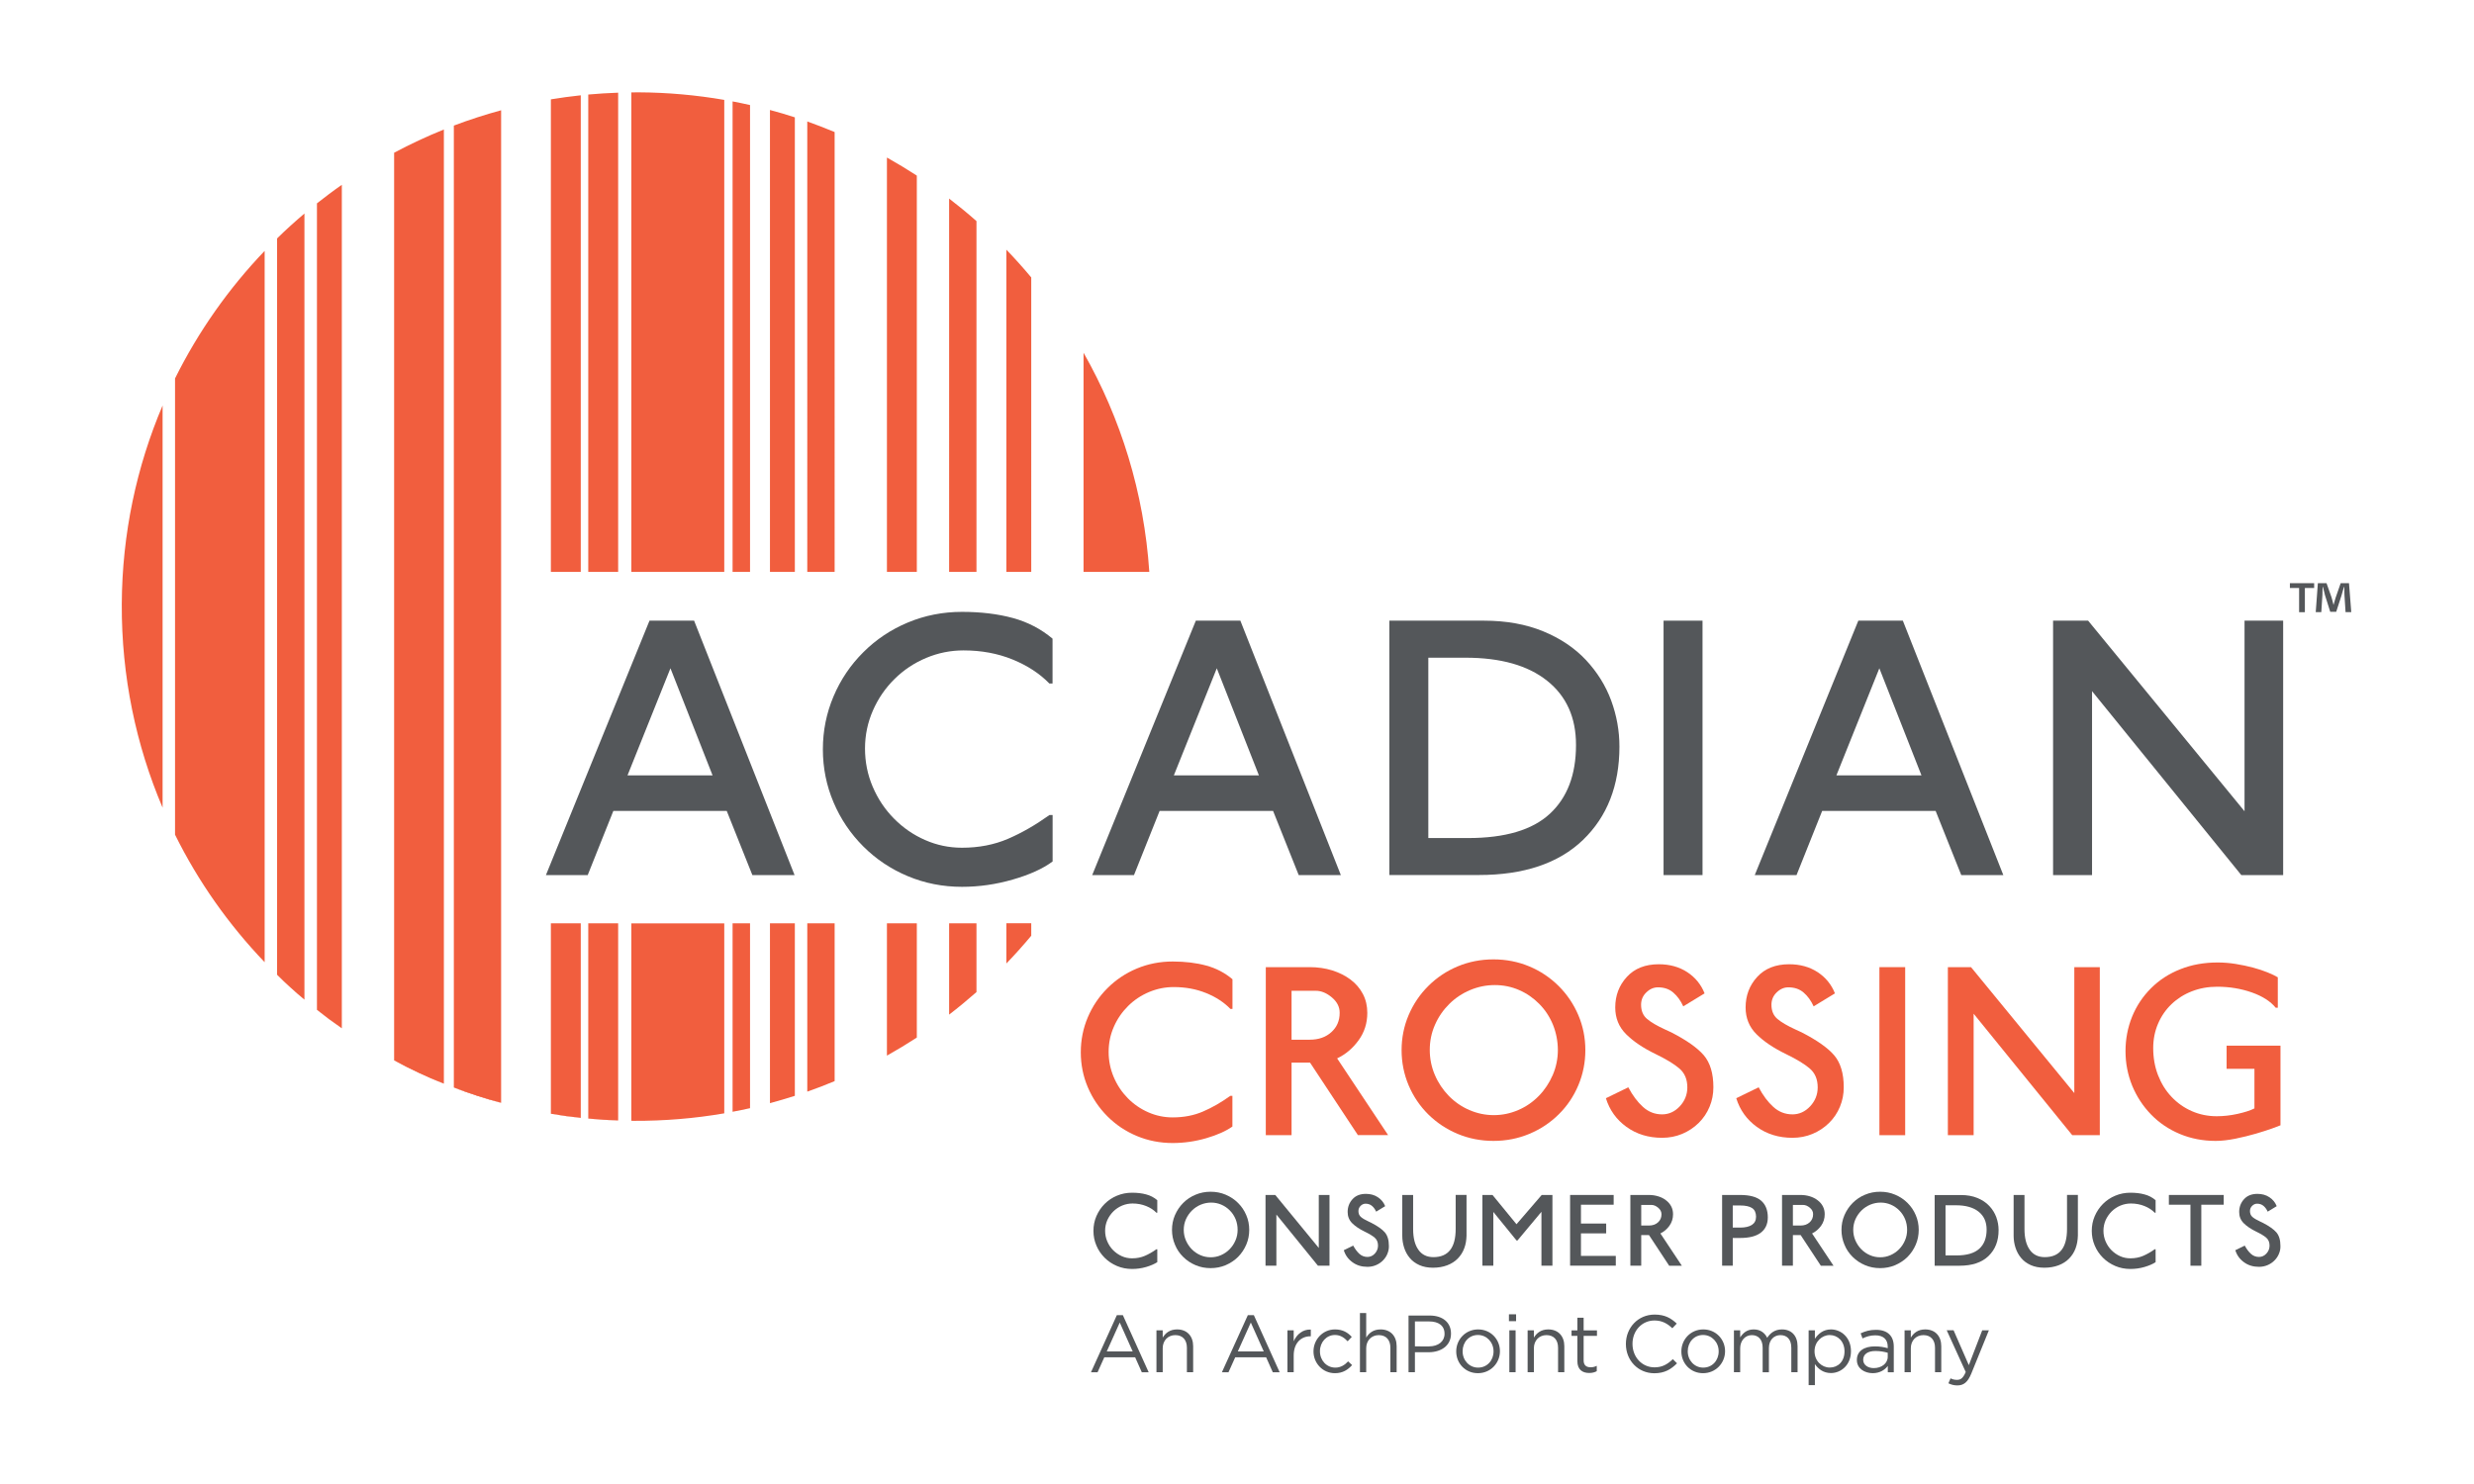 <?xml version="1.0" encoding="utf-8"?>
<!-- Generator: Adobe Illustrator 25.3.1, SVG Export Plug-In . SVG Version: 6.00 Build 0)  -->
<svg version="1.1" id="Layer_1" xmlns="http://www.w3.org/2000/svg" xmlns:xlink="http://www.w3.org/1999/xlink" x="0px" y="0px"
	 viewBox="0 0 360 216" style="enable-background:new 0 0 360 216;" xml:space="preserve">
<style type="text/css">
	.st0{fill:#F15E3E;}
	.st1{fill:#54575A;}
</style>
<path class="st0" d="M44.31,145.5c-1.37-1.16-2.7-2.36-3.98-3.62"/>
<path class="st0" d="M49.74,149.67c-1.23-0.86-2.44-1.76-3.62-2.69"/>
<path class="st0" d="M64.59,157.73c-2.48-1-4.9-2.13-7.24-3.39"/>
<path class="st0" d="M72.92,160.53c-2.34-0.64-4.64-1.38-6.88-2.23"/>
<path class="st0" d="M84.51,162.71c-1.46-0.16-2.91-0.36-4.35-0.6"/>
<path class="st0" d="M89.94,163.09c-1.46-0.05-2.91-0.15-4.35-0.28"/>
<path class="st0" d="M106.6,83.24h2.54V15.29c-0.84-0.19-1.69-0.37-2.54-0.53V83.24z M91.87,13.45v69.79h13.52v-68.7
	c-4.05-0.7-8.21-1.08-12.46-1.1C92.58,13.44,92.23,13.45,91.87,13.45z M85.6,83.24h4.35V13.49c-1.46,0.05-2.91,0.14-4.35,0.27V83.24
	z M80.16,83.24h4.35V13.87c-1.46,0.16-2.91,0.35-4.35,0.59V83.24z M23.66,117.56V59.02c-3.78,8.88-5.89,18.65-5.94,28.9
	C17.67,98.44,19.79,108.46,23.66,117.56z M146.44,83.24h3.62V40.38c-1.16-1.39-2.37-2.74-3.62-4.04V83.24z M112.04,83.24h3.62V17.08
	c-1.19-0.39-2.4-0.75-3.62-1.07V83.24z M40.32,141.88c1.28,1.25,2.61,2.46,3.98,3.62V31.08c-1.37,1.16-2.7,2.36-3.98,3.62V141.88z
	 M157.67,51.34v31.9h9.57C166.47,71.7,163.09,60.87,157.67,51.34z M138.11,83.24h3.98V32.18c-1.29-1.14-2.62-2.23-3.98-3.28V83.24z
	 M129.06,83.24h4.35V25.56c-1.42-0.92-2.87-1.8-4.35-2.63V83.24z M117.47,83.24h3.98V19.22c-1.31-0.55-2.64-1.06-3.98-1.54V83.24z
	 M25.47,121.49c3.39,6.85,7.81,13.1,13.04,18.56V36.52c-5.23,5.46-9.64,11.72-13.04,18.56V121.49z M46.12,146.98
	c1.18,0.93,2.39,1.83,3.62,2.69V26.9c-1.24,0.86-2.44,1.77-3.62,2.7V146.98z M129.06,153.65c1.48-0.83,2.93-1.71,4.35-2.63v-16.63
	h-4.35V153.65z M112.04,160.57c1.22-0.33,2.43-0.69,3.62-1.07v-25.11h-3.62V160.57z M106.6,161.82c0.85-0.16,1.7-0.33,2.54-0.52
	v-26.91h-2.54V161.82z M146.44,140.24c1.25-1.3,2.46-2.65,3.62-4.04v-1.82h-3.62V140.24z M138.11,147.68
	c1.37-1.05,2.69-2.15,3.98-3.28v-10.01h-3.98V147.68z M117.47,158.89c1.35-0.47,2.67-0.98,3.98-1.53v-22.97h-3.98V158.89z
	 M91.87,163.13c0.11,0,0.22,0.01,0.32,0.01c4.5,0.02,8.91-0.35,13.2-1.09v-27.65H91.87V163.13z M66.04,158.29
	c2.24,0.85,4.54,1.6,6.88,2.23V16.05c-2.34,0.64-4.64,1.38-6.88,2.23V158.29z M57.35,154.34c2.34,1.25,4.76,2.39,7.24,3.39V18.85
	c-2.48,1-4.9,2.13-7.24,3.38V154.34z M85.6,162.81c1.44,0.13,2.89,0.23,4.35,0.28v-28.7H85.6V162.81z M80.16,162.11
	c1.44,0.24,2.88,0.44,4.35,0.6v-28.32h-4.35V162.11z"/>
<path class="st1" d="M109.48,127.37l-3.73-9.34H89.25l-3.73,9.34h-6.08l15.07-37.03H101l14.62,37.03H109.48z M97.56,97.27
	l-6.25,15.59h12.38L97.56,97.27z"/>
<path class="st1" d="M147.37,128.02c-2.45,0.71-4.91,1.06-7.39,1.06c-2.79,0-5.42-0.52-7.88-1.55c-2.46-1.03-4.62-2.47-6.48-4.33
	c-1.85-1.85-3.3-3.99-4.33-6.42c-1.03-2.43-1.55-5-1.55-7.71c0-2.71,0.52-5.28,1.55-7.71c1.03-2.43,2.47-4.57,4.33-6.42
	c1.85-1.85,4.01-3.3,6.48-4.33c2.46-1.03,5.09-1.55,7.88-1.55c2.75,0,5.22,0.3,7.39,0.89c2.18,0.59,4.11,1.6,5.79,3.01v6.53h-0.46
	c-1.41-1.45-3.2-2.62-5.36-3.5c-2.16-0.88-4.54-1.32-7.14-1.32c-1.87,0-3.68,0.36-5.42,1.09c-1.74,0.73-3.28,1.75-4.61,3.07
	c-1.34,1.32-2.39,2.85-3.15,4.59c-0.76,1.74-1.15,3.58-1.15,5.53c0,1.95,0.37,3.8,1.12,5.56c0.75,1.76,1.78,3.31,3.1,4.64
	c1.32,1.34,2.83,2.38,4.53,3.12c1.7,0.75,3.49,1.12,5.36,1.12c2.45,0,4.67-0.43,6.68-1.29c2.01-0.86,4.02-2.02,6.05-3.47h0.46v6.76
	C151.74,126.45,149.81,127.32,147.37,128.02z"/>
<path class="st1" d="M188.98,127.37l-3.73-9.34h-16.51l-3.73,9.34h-6.08l15.08-37.03h6.48l14.62,37.03H188.98z M177.06,97.27
	l-6.25,15.59h12.38L177.06,97.27z"/>
<path class="st1" d="M230.34,122.26c-3.54,3.4-8.59,5.1-15.16,5.1h-13.01V90.34h13.76c3.25,0,6.12,0.52,8.63,1.55
	c2.5,1.03,4.58,2.43,6.22,4.18c1.64,1.76,2.87,3.73,3.67,5.9c0.8,2.18,1.2,4.41,1.2,6.71C235.64,114.34,233.87,118.86,230.34,122.26
	z M225.12,99.08c-2.81-2.24-6.77-3.35-11.89-3.35h-5.39v26.25h5.79c5.39,0,9.35-1.18,11.89-3.53c2.54-2.35,3.81-5.68,3.81-10
	C229.34,104.44,227.93,101.31,225.12,99.08z"/>
<path class="st1" d="M247.74,127.37h-5.67V90.34h5.67V127.37z"/>
<path class="st1" d="M285.39,127.37l-3.73-9.34h-16.51l-3.73,9.34h-6.08l15.07-37.03h6.48l14.62,37.03H285.39z M273.47,97.27
	l-6.25,15.59h12.38L273.47,97.27z"/>
<path class="st1" d="M332.22,127.37h-6.08l-21.72-26.77v26.77h-5.67V90.34h5.1l22.76,27.74V90.34h5.62V127.37z"/>
<path class="st0" d="M175.52,165.67c-1.62,0.47-3.24,0.7-4.88,0.7c-1.84,0-3.58-0.34-5.21-1.02c-1.63-0.68-3.05-1.63-4.28-2.86
	c-1.22-1.22-2.18-2.64-2.86-4.24c-0.68-1.6-1.02-3.3-1.02-5.09c0-1.79,0.34-3.49,1.02-5.09c0.68-1.6,1.63-3.02,2.86-4.24
	c1.22-1.22,2.65-2.18,4.28-2.86c1.63-0.68,3.36-1.02,5.21-1.02c1.82,0,3.45,0.2,4.88,0.59c1.44,0.39,2.71,1.05,3.82,1.99v4.32h-0.3
	c-0.93-0.96-2.11-1.73-3.54-2.31c-1.43-0.58-3-0.87-4.71-0.87c-1.24,0-2.43,0.24-3.58,0.72c-1.15,0.48-2.16,1.15-3.05,2.03
	c-0.88,0.87-1.58,1.88-2.08,3.03c-0.51,1.15-0.76,2.37-0.76,3.65c0,1.29,0.25,2.51,0.74,3.67c0.49,1.16,1.17,2.18,2.04,3.07
	c0.87,0.88,1.87,1.57,2.99,2.06c1.12,0.49,2.3,0.74,3.54,0.74c1.62,0,3.09-0.28,4.41-0.85c1.33-0.57,2.66-1.33,3.99-2.29h0.3v4.47
	C178.41,164.62,177.14,165.2,175.52,165.67z"/>
<path class="st0" d="M197.6,165.23l-6.97-10.56h-2.69v10.56h-3.75v-24.46h6.4c1.16,0,2.25,0.16,3.26,0.47
	c1.01,0.32,1.9,0.76,2.67,1.34c0.77,0.58,1.37,1.28,1.8,2.1c0.43,0.82,0.64,1.74,0.64,2.75c0,1.49-0.42,2.82-1.27,3.99
	c-0.85,1.17-1.89,2.05-3.12,2.63l7.42,11.17H197.6z M193.81,145.18c-0.76-0.64-1.54-0.97-2.35-0.97h-3.52v7.12h2.65
	c1.29,0,2.34-0.37,3.14-1.1c0.81-0.73,1.21-1.67,1.21-2.8C194.95,146.58,194.57,145.82,193.81,145.18z"/>
<path class="st0" d="M229.67,157.96c-0.68,1.62-1.63,3.03-2.86,4.24c-1.22,1.21-2.65,2.16-4.28,2.84c-1.63,0.68-3.36,1.02-5.21,1.02
	c-1.84,0-3.58-0.34-5.21-1.02c-1.63-0.68-3.05-1.63-4.28-2.84c-1.22-1.21-2.18-2.63-2.86-4.24c-0.68-1.62-1.02-3.32-1.02-5.11
	c0-1.79,0.34-3.49,1.02-5.09c0.68-1.6,1.63-3.02,2.86-4.24c1.22-1.22,2.65-2.18,4.28-2.86c1.63-0.68,3.36-1.02,5.21-1.02
	c1.84,0,3.58,0.34,5.21,1.02c1.63,0.68,3.05,1.64,4.28,2.86c1.22,1.22,2.18,2.64,2.86,4.24c0.68,1.6,1.02,3.3,1.02,5.09
	C230.69,154.64,230.35,156.35,229.67,157.96z M225.98,149.16c-0.47-1.15-1.13-2.16-1.99-3.03c-0.86-0.87-1.84-1.55-2.95-2.03
	c-1.11-0.48-2.28-0.72-3.52-0.72c-1.24,0-2.43,0.24-3.58,0.72c-1.15,0.48-2.16,1.15-3.05,2.03c-0.88,0.87-1.58,1.88-2.08,3.03
	c-0.51,1.15-0.76,2.37-0.76,3.65c0,1.29,0.25,2.51,0.74,3.65c0.49,1.15,1.17,2.16,2.03,3.05c0.86,0.88,1.86,1.57,2.99,2.06
	c1.14,0.49,2.32,0.74,3.56,0.74c1.24,0,2.42-0.25,3.56-0.74c1.14-0.49,2.13-1.18,2.99-2.06c0.86-0.88,1.53-1.9,2.03-3.05
	c0.49-1.15,0.74-2.37,0.74-3.65C226.68,151.52,226.44,150.31,225.98,149.16z"/>
<path class="st0" d="M248.77,161.08c-0.37,0.9-0.9,1.69-1.59,2.37c-0.69,0.68-1.5,1.21-2.4,1.59c-0.91,0.38-1.88,0.57-2.92,0.57
	c-1.99,0-3.72-0.53-5.19-1.59c-1.46-1.06-2.46-2.45-2.99-4.17l3.26-1.59c0.63,1.19,1.34,2.14,2.14,2.86
	c0.8,0.72,1.72,1.08,2.78,1.08c0.98,0,1.84-0.39,2.57-1.17c0.73-0.78,1.1-1.7,1.1-2.76c0-1.16-0.38-2.07-1.14-2.73
	c-0.76-0.66-1.92-1.36-3.48-2.12c-1.82-0.88-3.25-1.85-4.3-2.9c-1.05-1.05-1.57-2.34-1.57-3.88c0-1.74,0.56-3.22,1.69-4.45
	c1.12-1.22,2.67-1.84,4.64-1.84c1.59,0,2.97,0.38,4.15,1.15c1.17,0.77,2.01,1.8,2.52,3.09l-3.1,1.89c-0.38-0.83-0.86-1.5-1.46-2.01
	c-0.59-0.51-1.33-0.76-2.22-0.76c-0.63,0-1.2,0.25-1.7,0.74c-0.51,0.49-0.76,1.09-0.76,1.8c0,0.88,0.29,1.57,0.87,2.06
	c0.58,0.49,1.45,1,2.61,1.53c0.35,0.15,0.66,0.29,0.91,0.42c2.22,1.14,3.8,2.25,4.73,3.33c0.93,1.09,1.4,2.64,1.4,4.66
	C249.32,159.25,249.14,160.19,248.77,161.08z"/>
<path class="st0" d="M267.74,161.08c-0.37,0.9-0.9,1.69-1.59,2.37c-0.69,0.68-1.5,1.21-2.4,1.59c-0.91,0.38-1.88,0.57-2.92,0.57
	c-1.99,0-3.72-0.53-5.19-1.59c-1.46-1.06-2.46-2.45-2.99-4.17l3.26-1.59c0.63,1.19,1.34,2.14,2.14,2.86
	c0.8,0.72,1.72,1.08,2.78,1.08c0.98,0,1.84-0.39,2.57-1.17c0.73-0.78,1.1-1.7,1.1-2.76c0-1.16-0.38-2.07-1.14-2.73
	c-0.76-0.66-1.92-1.36-3.48-2.12c-1.82-0.88-3.25-1.85-4.3-2.9c-1.05-1.05-1.57-2.34-1.57-3.88c0-1.74,0.56-3.22,1.69-4.45
	c1.12-1.22,2.67-1.84,4.64-1.84c1.59,0,2.97,0.38,4.15,1.15c1.17,0.77,2.01,1.8,2.52,3.09l-3.1,1.89c-0.38-0.83-0.86-1.5-1.46-2.01
	c-0.59-0.51-1.33-0.76-2.22-0.76c-0.63,0-1.2,0.25-1.7,0.74c-0.51,0.49-0.76,1.09-0.76,1.8c0,0.88,0.29,1.57,0.87,2.06
	c0.58,0.49,1.45,1,2.61,1.53c0.35,0.15,0.66,0.29,0.91,0.42c2.22,1.14,3.8,2.25,4.73,3.33c0.93,1.09,1.4,2.64,1.4,4.66
	C268.29,159.25,268.11,160.19,267.74,161.08z"/>
<path class="st0" d="M277.23,165.23h-3.75v-24.46h3.75V165.23z"/>
<path class="st0" d="M305.55,165.23h-4.01l-14.35-17.68v17.68h-3.75v-24.46h3.37l15.03,18.33v-18.33h3.71V165.23z"/>
<path class="st0" d="M330.6,164.26c-0.59,0.21-1.36,0.46-2.31,0.74c-0.95,0.28-1.95,0.52-3.01,0.74c-1.06,0.21-2.02,0.32-2.88,0.32
	c-1.87,0-3.61-0.34-5.23-1.02c-1.62-0.68-3.01-1.63-4.18-2.84c-1.17-1.21-2.08-2.61-2.73-4.18c-0.64-1.58-0.97-3.25-0.97-5.02
	c0-1.77,0.32-3.43,0.95-5c0.63-1.56,1.55-2.95,2.75-4.15c1.2-1.2,2.62-2.13,4.28-2.78c1.65-0.66,3.46-0.98,5.43-0.98
	c0.86,0,1.73,0.07,2.61,0.21c0.88,0.14,1.72,0.32,2.52,0.53c0.79,0.21,1.5,0.45,2.12,0.7c0.62,0.25,1.12,0.49,1.5,0.72v4.43h-0.3
	c-0.76-0.93-1.92-1.68-3.48-2.23c-1.57-0.55-3.24-0.83-5.04-0.83c-1.31,0-2.54,0.22-3.67,0.66c-1.14,0.44-2.13,1.07-2.97,1.87
	c-0.85,0.81-1.5,1.76-1.97,2.86c-0.47,1.1-0.7,2.28-0.7,3.54c0,1.41,0.23,2.73,0.7,3.94c0.47,1.21,1.12,2.27,1.97,3.16
	c0.85,0.9,1.83,1.59,2.95,2.08c1.12,0.49,2.33,0.74,3.62,0.74c0.98,0,1.99-0.11,3.03-0.34c1.03-0.23,1.86-0.49,2.46-0.8v-5.76h-4.05
	v-3.37h7.84v11.59C331.6,163.89,331.19,164.05,330.6,164.26z"/>
<path class="st1" d="M166.79,184.41c-0.68,0.2-1.37,0.29-2.06,0.29c-0.78,0-1.51-0.14-2.19-0.43c-0.69-0.29-1.29-0.69-1.8-1.2
	c-0.52-0.52-0.92-1.11-1.2-1.78c-0.29-0.67-0.43-1.39-0.43-2.14c0-0.75,0.14-1.47,0.43-2.14c0.29-0.67,0.69-1.27,1.2-1.78
	c0.52-0.52,1.12-0.92,1.8-1.2c0.69-0.29,1.42-0.43,2.19-0.43c0.76,0,1.45,0.08,2.06,0.25c0.61,0.16,1.14,0.44,1.61,0.84v1.82h-0.13
	c-0.39-0.4-0.89-0.73-1.49-0.97c-0.6-0.24-1.26-0.37-1.98-0.37c-0.52,0-1.02,0.1-1.51,0.3c-0.48,0.2-0.91,0.49-1.28,0.85
	c-0.37,0.37-0.66,0.79-0.88,1.27c-0.21,0.48-0.32,1-0.32,1.54s0.1,1.06,0.31,1.55c0.21,0.49,0.49,0.92,0.86,1.29
	c0.37,0.37,0.79,0.66,1.26,0.87c0.47,0.21,0.97,0.31,1.49,0.31c0.68,0,1.3-0.12,1.86-0.36c0.56-0.24,1.12-0.56,1.68-0.96h0.13v1.88
	C168,183.97,167.47,184.21,166.79,184.41z"/>
<path class="st1" d="M181.35,181.16c-0.29,0.68-0.69,1.27-1.2,1.79c-0.52,0.51-1.12,0.91-1.8,1.2c-0.69,0.29-1.42,0.43-2.19,0.43
	c-0.78,0-1.51-0.14-2.19-0.43c-0.69-0.29-1.29-0.69-1.8-1.2c-0.52-0.51-0.92-1.1-1.2-1.79c-0.29-0.68-0.43-1.4-0.43-2.15
	c0-0.75,0.14-1.47,0.43-2.14c0.29-0.67,0.69-1.27,1.2-1.78c0.52-0.52,1.12-0.92,1.8-1.2c0.69-0.29,1.42-0.43,2.19-0.43
	c0.78,0,1.51,0.14,2.19,0.43c0.69,0.29,1.29,0.69,1.8,1.2c0.52,0.52,0.92,1.11,1.2,1.78c0.29,0.67,0.43,1.39,0.43,2.14
	C181.78,179.77,181.64,180.48,181.35,181.16z M179.8,177.46c-0.2-0.48-0.48-0.91-0.84-1.27c-0.36-0.37-0.78-0.65-1.24-0.85
	c-0.47-0.2-0.96-0.3-1.48-0.3c-0.52,0-1.02,0.1-1.51,0.3c-0.48,0.2-0.91,0.49-1.28,0.85c-0.37,0.37-0.66,0.79-0.88,1.27
	c-0.21,0.48-0.32,1-0.32,1.54c0,0.54,0.1,1.05,0.31,1.54c0.21,0.48,0.49,0.91,0.85,1.28c0.36,0.37,0.78,0.66,1.26,0.87
	c0.48,0.21,0.98,0.31,1.5,0.31c0.52,0,1.02-0.1,1.5-0.31c0.48-0.21,0.9-0.5,1.26-0.87c0.36-0.37,0.65-0.8,0.85-1.28
	c0.21-0.48,0.31-1,0.31-1.54C180.09,178.45,179.99,177.94,179.8,177.46z"/>
<path class="st1" d="M193.46,184.22h-1.69l-6.04-7.44v7.44h-1.58v-10.29h1.42l6.33,7.71v-7.71h1.56V184.22z"/>
<path class="st1" d="M201.89,182.48c-0.15,0.38-0.38,0.71-0.67,1c-0.29,0.29-0.63,0.51-1.01,0.67c-0.38,0.16-0.79,0.24-1.23,0.24
	c-0.84,0-1.57-0.22-2.18-0.67c-0.62-0.45-1.04-1.03-1.26-1.75l1.37-0.67c0.27,0.5,0.57,0.9,0.9,1.2c0.33,0.3,0.73,0.45,1.17,0.45
	c0.41,0,0.78-0.16,1.08-0.49s0.46-0.72,0.46-1.16c0-0.49-0.16-0.87-0.48-1.15c-0.32-0.28-0.81-0.57-1.47-0.89
	c-0.76-0.37-1.37-0.78-1.81-1.22c-0.44-0.44-0.66-0.99-0.66-1.63c0-0.73,0.24-1.36,0.71-1.87c0.47-0.52,1.12-0.77,1.95-0.77
	c0.67,0,1.25,0.16,1.74,0.49c0.49,0.32,0.85,0.76,1.06,1.3l-1.31,0.8c-0.16-0.35-0.36-0.63-0.61-0.84
	c-0.25-0.21-0.56-0.32-0.93-0.32c-0.27,0-0.5,0.1-0.72,0.31c-0.21,0.21-0.32,0.46-0.32,0.76c0,0.37,0.12,0.66,0.37,0.87
	c0.24,0.21,0.61,0.42,1.1,0.65c0.15,0.06,0.28,0.12,0.38,0.18c0.93,0.48,1.6,0.95,1.99,1.4c0.39,0.46,0.59,1.11,0.59,1.96
	C202.12,181.71,202.04,182.1,201.89,182.48z"/>
<path class="st1" d="M213.06,181.71c-0.21,0.57-0.53,1.06-0.94,1.48c-0.41,0.42-0.93,0.75-1.54,0.98c-0.61,0.23-1.3,0.35-2.06,0.35
	c-0.75,0-1.42-0.13-1.98-0.38c-0.57-0.26-1.04-0.6-1.4-1.04c-0.37-0.44-0.64-0.94-0.82-1.5s-0.27-1.13-0.27-1.73v-5.94h1.58v4.96
	c0,1.29,0.25,2.29,0.76,3.01c0.5,0.72,1.24,1.08,2.19,1.08c2.16,0,3.24-1.37,3.24-4.1v-4.96h1.58v5.94
	C213.38,180.53,213.28,181.15,213.06,181.71z"/>
<path class="st1" d="M225.89,184.22h-1.59v-7.84l-3.49,4.18h-0.13l-3.38-4.16v7.82h-1.59v-10.29h1.47l3.49,4.26l3.67-4.26h1.56
	V184.22z"/>
<path class="st1" d="M235.12,184.22h-6.65v-10.29h6.34v1.42h-4.76v2.74h3.67v1.43h-3.67v3.28h5.07V184.22z"/>
<path class="st1" d="M242.88,184.22l-2.93-4.45h-1.13v4.45h-1.58v-10.29h2.69c0.49,0,0.95,0.07,1.37,0.2
	c0.43,0.13,0.8,0.32,1.12,0.57c0.32,0.24,0.58,0.54,0.76,0.88c0.18,0.35,0.27,0.73,0.27,1.16c0,0.63-0.18,1.19-0.53,1.68
	c-0.36,0.49-0.79,0.86-1.31,1.11l3.12,4.7H242.88z M241.29,175.79c-0.32-0.27-0.65-0.41-0.99-0.41h-1.48v3h1.12
	c0.54,0,0.98-0.15,1.32-0.46c0.34-0.31,0.51-0.7,0.51-1.18C241.77,176.37,241.61,176.06,241.29,175.79z"/>
<path class="st1" d="M256.22,179.42c-0.68,0.52-1.68,0.77-3.01,0.77h-1.07v4.03h-1.55v-10.29h2.61c1.41,0,2.44,0.28,3.08,0.84
	c0.64,0.56,0.96,1.37,0.96,2.42C257.24,178.16,256.9,178.9,256.22,179.42z M254.94,175.83c-0.39-0.25-0.96-0.37-1.73-0.37h-1.07
	v3.22h1.07c0.73,0,1.3-0.13,1.71-0.39c0.4-0.26,0.61-0.66,0.61-1.2C255.52,176.5,255.33,176.08,254.94,175.83z"/>
<path class="st1" d="M264.95,184.22l-2.93-4.45h-1.13v4.45h-1.58v-10.29H262c0.49,0,0.95,0.07,1.37,0.2
	c0.42,0.13,0.8,0.32,1.12,0.57c0.32,0.24,0.58,0.54,0.76,0.88c0.18,0.35,0.27,0.73,0.27,1.16c0,0.63-0.18,1.19-0.53,1.68
	c-0.36,0.49-0.79,0.86-1.31,1.11l3.12,4.7H264.95z M263.36,175.79c-0.32-0.27-0.65-0.41-0.99-0.41h-1.48v3H262
	c0.54,0,0.98-0.15,1.32-0.46s0.51-0.7,0.51-1.18C263.84,176.37,263.68,176.06,263.36,175.79z"/>
<path class="st1" d="M278.77,181.16c-0.29,0.68-0.69,1.27-1.2,1.79c-0.52,0.51-1.12,0.91-1.8,1.2c-0.69,0.29-1.42,0.43-2.19,0.43
	c-0.78,0-1.51-0.14-2.19-0.43c-0.69-0.29-1.29-0.69-1.8-1.2c-0.52-0.51-0.92-1.1-1.2-1.79c-0.29-0.68-0.43-1.4-0.43-2.15
	c0-0.75,0.14-1.47,0.43-2.14c0.29-0.67,0.69-1.27,1.2-1.78c0.52-0.52,1.12-0.92,1.8-1.2c0.68-0.29,1.42-0.43,2.19-0.43
	c0.78,0,1.51,0.14,2.19,0.43c0.69,0.29,1.29,0.69,1.8,1.2c0.52,0.52,0.92,1.11,1.2,1.78c0.29,0.67,0.43,1.39,0.43,2.14
	C279.2,179.77,279.06,180.48,278.77,181.16z M277.22,177.46c-0.2-0.48-0.48-0.91-0.84-1.27c-0.36-0.37-0.78-0.65-1.24-0.85
	c-0.47-0.2-0.96-0.3-1.48-0.3c-0.52,0-1.02,0.1-1.51,0.3c-0.48,0.2-0.91,0.49-1.28,0.85c-0.37,0.37-0.66,0.79-0.88,1.27
	c-0.21,0.48-0.32,1-0.32,1.54c0,0.54,0.1,1.05,0.31,1.54c0.21,0.48,0.49,0.91,0.85,1.28c0.36,0.37,0.78,0.66,1.26,0.87
	c0.48,0.21,0.98,0.31,1.5,0.31c0.52,0,1.02-0.1,1.5-0.31c0.48-0.21,0.9-0.5,1.26-0.87c0.36-0.37,0.65-0.8,0.85-1.28
	c0.21-0.48,0.31-1,0.31-1.54C277.51,178.45,277.41,177.94,277.22,177.46z"/>
<path class="st1" d="M289.36,182.81c-0.98,0.95-2.39,1.42-4.22,1.42h-3.62v-10.29h3.82c0.9,0,1.7,0.14,2.4,0.43
	c0.7,0.29,1.27,0.67,1.73,1.16c0.46,0.49,0.8,1.04,1.02,1.64c0.22,0.61,0.33,1.23,0.33,1.86
	C290.83,180.6,290.34,181.86,289.36,182.81z M287.91,176.36c-0.78-0.62-1.88-0.93-3.31-0.93h-1.5v7.3h1.61c1.5,0,2.6-0.33,3.31-0.98
	c0.71-0.65,1.06-1.58,1.06-2.78C289.08,177.85,288.69,176.98,287.91,176.36z"/>
<path class="st1" d="M302.02,181.71c-0.21,0.57-0.53,1.06-0.94,1.48c-0.41,0.42-0.93,0.75-1.54,0.98c-0.61,0.23-1.3,0.35-2.06,0.35
	c-0.75,0-1.42-0.13-1.98-0.38c-0.57-0.26-1.04-0.6-1.4-1.04c-0.37-0.44-0.64-0.94-0.82-1.5s-0.27-1.13-0.27-1.73v-5.94h1.58v4.96
	c0,1.29,0.25,2.29,0.76,3.01c0.5,0.72,1.24,1.08,2.19,1.08c2.16,0,3.24-1.37,3.24-4.1v-4.96h1.58v5.94
	C302.34,180.53,302.23,181.15,302.02,181.71z"/>
<path class="st1" d="M312.06,184.41c-0.68,0.2-1.37,0.29-2.06,0.29c-0.78,0-1.51-0.14-2.19-0.43c-0.69-0.29-1.29-0.69-1.8-1.2
	c-0.52-0.52-0.92-1.11-1.2-1.78c-0.29-0.67-0.43-1.39-0.43-2.14c0-0.75,0.14-1.47,0.43-2.14c0.29-0.67,0.69-1.27,1.2-1.78
	c0.52-0.52,1.12-0.92,1.8-1.2c0.69-0.29,1.42-0.43,2.19-0.43c0.76,0,1.45,0.08,2.06,0.25c0.61,0.16,1.14,0.44,1.61,0.84v1.82h-0.13
	c-0.39-0.4-0.89-0.73-1.49-0.97c-0.6-0.24-1.26-0.37-1.98-0.37c-0.52,0-1.02,0.1-1.51,0.3c-0.48,0.2-0.91,0.49-1.28,0.85
	c-0.37,0.37-0.66,0.79-0.88,1.27c-0.21,0.48-0.32,1-0.32,1.54s0.1,1.06,0.31,1.55c0.21,0.49,0.49,0.92,0.86,1.29
	c0.37,0.37,0.79,0.66,1.26,0.87c0.47,0.21,0.97,0.31,1.49,0.31c0.68,0,1.3-0.12,1.86-0.36c0.56-0.24,1.12-0.56,1.68-0.96h0.13v1.88
	C313.28,183.97,312.74,184.21,312.06,184.41z"/>
<path class="st1" d="M320.32,175.35v8.88h-1.58v-8.88h-3.14v-1.42h7.98v1.42H320.32z"/>
<path class="st1" d="M331.62,182.48c-0.15,0.38-0.38,0.71-0.67,1c-0.29,0.29-0.63,0.51-1.01,0.67c-0.38,0.16-0.79,0.24-1.23,0.24
	c-0.84,0-1.57-0.22-2.18-0.67c-0.62-0.45-1.04-1.03-1.26-1.75l1.37-0.67c0.27,0.5,0.57,0.9,0.9,1.2c0.33,0.3,0.73,0.45,1.17,0.45
	c0.41,0,0.78-0.16,1.08-0.49c0.31-0.33,0.46-0.72,0.46-1.16c0-0.49-0.16-0.87-0.48-1.15c-0.32-0.28-0.81-0.57-1.47-0.89
	c-0.76-0.37-1.37-0.78-1.81-1.22c-0.44-0.44-0.66-0.99-0.66-1.63c0-0.73,0.24-1.36,0.71-1.87c0.47-0.52,1.12-0.77,1.95-0.77
	c0.67,0,1.25,0.16,1.74,0.49c0.49,0.32,0.85,0.76,1.06,1.3l-1.31,0.8c-0.16-0.35-0.36-0.63-0.61-0.84
	c-0.25-0.21-0.56-0.32-0.93-0.32c-0.27,0-0.5,0.1-0.72,0.31c-0.21,0.21-0.32,0.46-0.32,0.76c0,0.37,0.12,0.66,0.37,0.87
	c0.24,0.21,0.61,0.42,1.1,0.65c0.15,0.06,0.28,0.12,0.38,0.18c0.93,0.48,1.6,0.95,1.99,1.4c0.39,0.46,0.59,1.11,0.59,1.96
	C331.85,181.71,331.78,182.1,331.62,182.48z"/>
<path class="st1" d="M336.74,84.88v0.7h-1.35v3.53h-0.84v-3.53h-1.34v-0.7H336.74z M341.31,89.1l-0.16-2.48
	c-0.02-0.33-0.02-0.73-0.03-1.18h-0.05c-0.11,0.37-0.25,0.87-0.36,1.26l-0.76,2.35h-0.87l-0.76-2.41c-0.08-0.31-0.2-0.82-0.3-1.2
	h-0.05c0,0.39-0.02,0.79-0.03,1.18l-0.16,2.48h-0.81l0.31-4.22h1.26l0.73,2.07c0.11,0.33,0.17,0.64,0.28,1.07h0.02
	c0.11-0.37,0.2-0.75,0.3-1.04l0.73-2.1h1.21l0.33,4.22H341.31z"/>
<g>
	<path class="st1" d="M162.52,191.42h0.87l3.76,8.32h-1l-0.97-2.18h-4.49l-0.98,2.18h-0.96L162.52,191.42z M164.82,196.7l-1.88-4.2
		l-1.89,4.2H164.82z"/>
	<path class="st1" d="M168.28,193.63h0.91v1.06c0.4-0.66,1.04-1.19,2.09-1.19c1.47,0,2.34,0.99,2.34,2.44v3.79h-0.91v-3.56
		c0-1.13-0.61-1.84-1.69-1.84c-1.05,0-1.83,0.77-1.83,1.91v3.49h-0.91V193.63z"/>
	<path class="st1" d="M181.58,191.42h0.87l3.76,8.32h-1l-0.97-2.18h-4.5l-0.98,2.18h-0.96L181.58,191.42z M183.89,196.7l-1.88-4.2
		l-1.89,4.2H183.89z"/>
	<path class="st1" d="M187.34,193.63h0.91v1.59c0.45-1.01,1.33-1.75,2.49-1.7v0.98h-0.07c-1.33,0-2.42,0.96-2.42,2.8v2.43h-0.91
		V193.63z"/>
	<path class="st1" d="M191.13,196.71v-0.02c0-1.72,1.35-3.19,3.13-3.19c1.16,0,1.88,0.48,2.44,1.09l-0.6,0.64
		c-0.48-0.51-1.03-0.92-1.85-0.92c-1.24,0-2.18,1.05-2.18,2.36v0.02c0,1.32,0.97,2.37,2.24,2.37c0.78,0,1.38-0.39,1.86-0.91
		l0.58,0.54c-0.61,0.68-1.35,1.18-2.49,1.18C192.48,199.88,191.13,198.42,191.13,196.71z"/>
	<path class="st1" d="M197.89,191.12h0.91v3.57c0.4-0.66,1.04-1.19,2.09-1.19c1.47,0,2.34,0.99,2.34,2.44v3.79h-0.91v-3.56
		c0-1.13-0.61-1.84-1.69-1.84c-1.05,0-1.83,0.77-1.83,1.91v3.49h-0.91V191.12z"/>
	<path class="st1" d="M204.96,191.48h3.09c1.86,0,3.09,0.99,3.09,2.62v0.02c0,1.78-1.49,2.7-3.24,2.7h-2.01v2.91h-0.93V191.48z
		 M207.93,195.97c1.37,0,2.27-0.73,2.27-1.82v-0.02c0-1.18-0.88-1.79-2.22-1.79h-2.09v3.63H207.93z"/>
	<path class="st1" d="M211.9,196.71v-0.02c0-1.72,1.35-3.19,3.19-3.19c1.83,0,3.17,1.44,3.17,3.16v0.02c0,1.72-1.36,3.19-3.2,3.19
		C213.23,199.88,211.9,198.44,211.9,196.71z M217.33,196.71v-0.02c0-1.31-0.98-2.38-2.27-2.38c-1.32,0-2.23,1.07-2.23,2.36v0.02
		c0,1.31,0.97,2.37,2.25,2.37C216.41,199.06,217.33,198,217.33,196.71z"/>
	<path class="st1" d="M219.57,191.3h1.04v1h-1.04V191.3z M219.63,193.63h0.91v6.1h-0.91V193.63z"/>
	<path class="st1" d="M222.29,193.63h0.91v1.06c0.4-0.66,1.04-1.19,2.09-1.19c1.47,0,2.34,0.99,2.34,2.44v3.79h-0.91v-3.56
		c0-1.13-0.61-1.84-1.69-1.84c-1.05,0-1.83,0.77-1.83,1.91v3.49h-0.91V193.63z"/>
	<path class="st1" d="M229.53,198.12v-3.68h-0.85v-0.8h0.85v-1.84h0.91v1.84h1.94v0.8h-1.94V198c0,0.74,0.41,1.01,1.03,1.01
		c0.31,0,0.57-0.06,0.88-0.21v0.78c-0.32,0.17-0.66,0.26-1.1,0.26C230.27,199.84,229.53,199.36,229.53,198.12z"/>
	<path class="st1" d="M236.59,195.63v-0.02c0-2.34,1.75-4.27,4.18-4.27c1.5,0,2.39,0.53,3.22,1.31l-0.64,0.68
		c-0.7-0.66-1.47-1.13-2.6-1.13c-1.83,0-3.2,1.49-3.2,3.39v0.02c0,1.91,1.38,3.41,3.2,3.41c1.13,0,1.88-0.44,2.67-1.19l0.61,0.6
		c-0.86,0.87-1.8,1.45-3.3,1.45C238.35,199.88,236.59,198,236.59,195.63z"/>
	<path class="st1" d="M244.66,196.71v-0.02c0-1.72,1.35-3.19,3.19-3.19c1.83,0,3.17,1.44,3.17,3.16v0.02c0,1.72-1.36,3.19-3.2,3.19
		C246,199.88,244.66,198.44,244.66,196.71z M250.09,196.71v-0.02c0-1.31-0.98-2.38-2.27-2.38c-1.32,0-2.23,1.07-2.23,2.36v0.02
		c0,1.31,0.97,2.37,2.25,2.37C249.17,199.06,250.09,198,250.09,196.71z"/>
	<path class="st1" d="M252.31,193.63h0.91v1.03c0.4-0.6,0.94-1.16,1.97-1.16c0.99,0,1.63,0.53,1.96,1.22
		c0.44-0.67,1.09-1.22,2.15-1.22c1.4,0,2.27,0.94,2.27,2.45v3.78h-0.91v-3.56c0-1.18-0.59-1.84-1.58-1.84
		c-0.92,0-1.68,0.68-1.68,1.89v3.52h-0.91v-3.59c0-1.14-0.6-1.82-1.57-1.82s-1.7,0.8-1.7,1.92v3.48h-0.91V193.63z"/>
	<path class="st1" d="M263.18,193.63h0.91v1.23c0.5-0.73,1.22-1.36,2.34-1.36c1.46,0,2.91,1.16,2.91,3.16v0.02
		c0,1.99-1.44,3.17-2.91,3.17c-1.13,0-1.86-0.61-2.34-1.3v3.06h-0.91V193.63z M268.4,196.7v-0.02c0-1.44-0.99-2.36-2.15-2.36
		c-1.13,0-2.21,0.96-2.21,2.35v0.02c0,1.42,1.07,2.36,2.21,2.36C267.44,199.05,268.4,198.18,268.4,196.7z"/>
	<path class="st1" d="M270.2,197.96v-0.02c0-1.29,1.06-1.97,2.61-1.97c0.78,0,1.33,0.11,1.88,0.26v-0.21c0-1.1-0.67-1.66-1.82-1.66
		c-0.72,0-1.29,0.19-1.85,0.45l-0.27-0.74c0.67-0.31,1.33-0.51,2.22-0.51c0.86,0,1.52,0.22,1.97,0.67c0.41,0.41,0.63,1,0.63,1.78
		v3.73h-0.87v-0.92c-0.42,0.55-1.13,1.05-2.21,1.05C271.34,199.86,270.2,199.21,270.2,197.96z M274.69,197.49v-0.59
		c-0.45-0.13-1.05-0.26-1.79-0.26c-1.14,0-1.78,0.5-1.78,1.26v0.02c0,0.77,0.71,1.21,1.53,1.21
		C273.77,199.14,274.69,198.46,274.69,197.49z"/>
	<path class="st1" d="M277.14,193.63h0.91v1.06c0.4-0.66,1.04-1.19,2.09-1.19c1.47,0,2.34,0.99,2.34,2.44v3.79h-0.91v-3.56
		c0-1.13-0.61-1.84-1.69-1.84c-1.05,0-1.83,0.77-1.83,1.91v3.49h-0.91V193.63z"/>
	<path class="st1" d="M288.44,193.63h0.97l-2.56,6.3c-0.52,1.26-1.11,1.72-2.03,1.72c-0.51,0-0.88-0.11-1.3-0.31l0.31-0.72
		c0.29,0.15,0.57,0.22,0.96,0.22c0.54,0,0.88-0.28,1.25-1.14l-2.77-6.08h1l2.22,5.08L288.44,193.63z"/>
</g>
</svg>
